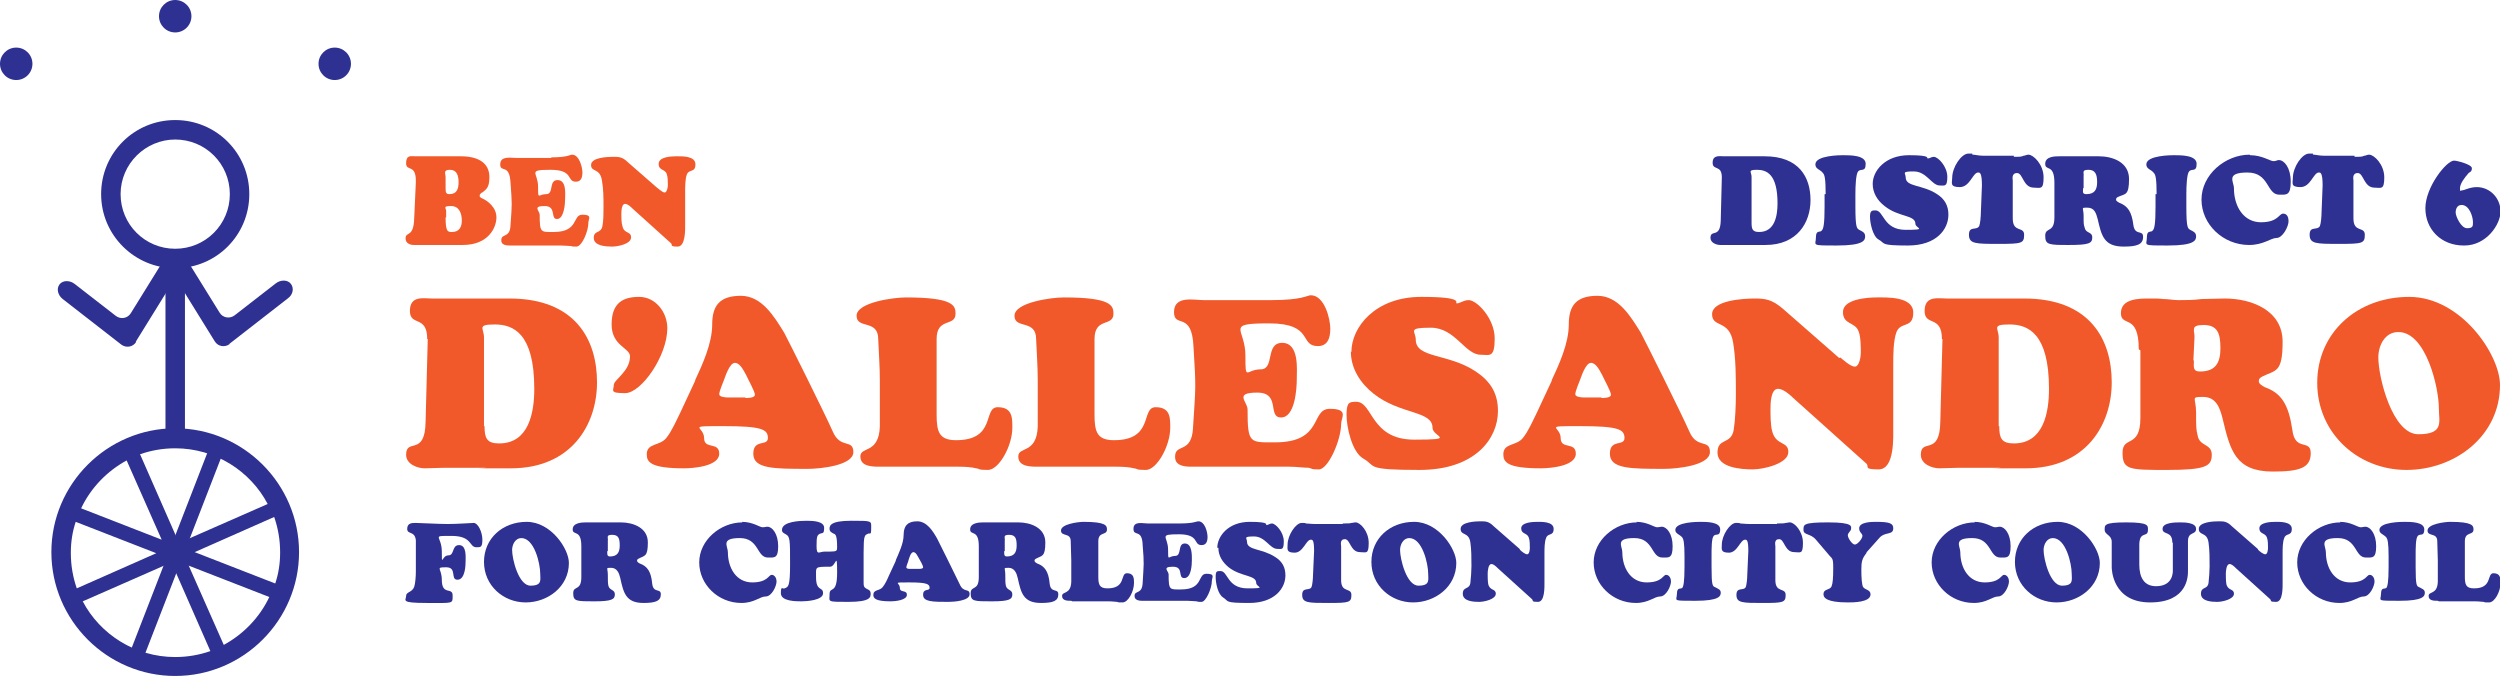 <svg xmlns="http://www.w3.org/2000/svg" id="Layer_1" viewBox="0 0 462.3 125.1"><defs><style>      .st0 {        fill: #2e3192;      }      .st1 {        fill: #f1592a;      }    </style></defs><g><path class="st1" d="M89.1,35.6c-.2.2-.4.3-.4.6s.3.4.5.5c.9.4,2.6,1.6,2.6,3.5s-1.5,5.1-6.2,5.1-1.5,0-2.2,0c-.7,0-1.4,0-2.1,0s-1.6,0-2.4,0c-.8,0-1.6,0-2.4,0s-1.5-.4-1.5-1.2c0-1.4,1.5,0,1.6-3.8l.3-6.6c.1-3.5-1.8-1.9-1.8-3.5s.9-1.3,1.7-1.3,1.7,0,2.6,0c.9,0,1.7,0,2.6,0s1.1,0,1.6,0c.5,0,1.1,0,1.6,0,4.2,0,5.3,2,5.3,3.8s-.4,2.2-1.3,2.9ZM82.4,34.6c0,.9,0,1.3.7,1.3,1.4,0,1.7-1,1.7-2.2s-.3-2.3-1.6-2.3-.8.7-.8,1.4v1.9ZM82.4,40.2c0,2.7.4,2.7,1.2,2.7,1.3,0,1.8-.9,1.8-2.1s-.4-2.7-2-2.7-.9.4-.9.9v1.2Z"></path><path class="st1" d="M101.9,29.1c3.1,0,3.5-.5,3.9-.5,1.3,0,1.9,2.3,1.9,3.3s-.3,1.7-1.2,1.7c-1.8,0-.3-2.2-4.7-2.2s-2.3.5-2.3,3.1,0,1.4,1.5,1.4.4-2.6,2.1-2.6,1.4,2.6,1.4,3.5-.2,3.7-1.5,3.7,0-2.4-2.3-2.4-.9.9-.9,1.6c0,3.4.2,3.2,2.6,3.2,4.7,0,3.4-3.2,5.3-3.2s1.1.8,1.1,1.5c0,1.6-1.2,4.4-2.2,4.4s-.5,0-1-.1c-.5,0-1.2-.1-1.9-.1h-9.5c-1.5,0-1.5-.7-1.5-1,0-1.3,1.6-.3,1.7-2.7.3-4.2.3-3.8,0-8-.2-3.5-1.9-1.7-1.9-3.3s1.9-1.2,2.9-1.2h6.6Z"></path><path class="st1" d="M121.5,34.7c.3.2,1,.9,1.4.9s.6-.9.6-1.3c0-.6,0-1.6-.2-2.1-.3-1-1.5-.6-1.5-1.9s2.3-1.4,3.3-1.4,3.5-.1,3.5,1.5-1.2.8-1.6,1.9c-.3.8-.3,2.3-.3,3.1v6c0,1,.1,4.2-1.4,4.2s-.9-.3-1.2-.6l-7.1-6.4c-.3-.3-.9-.9-1.4-.9-.7,0-.7,1.5-.7,2s0,1.5.2,2.1c.3,1.5,1.6.9,1.6,2.1s-2.4,1.7-3.5,1.7-3.4-.1-3.4-1.6,1.3-.7,1.6-2.2c.2-1,.2-2.4.2-3.5,0-1.7,0-3.3-.3-5-.4-2.3-2-1.4-2-2.8s3.1-1.5,4.1-1.5,1.7,0,2.7,1l5.5,4.8Z"></path></g><g><path class="st1" d="M79,62.7c0-4.5-3.2-2.3-3.2-5.2s2.5-2.3,4.1-2.3h14.3c12.2,0,16.2,7.6,16.2,15.5s-4.8,15.9-15.9,15.9-3.5,0-4.8-.1c-1.4,0-2.6,0-3.8,0s-2.5,0-3.7,0c-1.2,0-2.5.1-3.7.1s-3.4-.7-3.4-2.5c0-3.2,3.5.4,3.6-6.1l.4-15.3ZM89.6,78.8c0,2.2.4,3.2,2.7,3.2,5.5,0,6.5-5.7,6.5-10.1,0-10.3-3.9-11.9-7.3-11.9s-2,.7-2,2.4v16.4Z"></path><path class="st1" d="M116.5,65.9c0-1.6-3.4-1.9-3.4-5.9s2.1-5.1,5.1-5.1,5.2,2.8,5.2,5.8c0,5.1-4.8,12-7.8,12s-2.1-.5-2.1-1.5,3-2.5,3-5.3Z"></path><path class="st1" d="M128.5,70.4c1.4-3,3.2-6.9,3.2-10.4s1.4-5.3,5.3-5.3,6.2,3.9,8,6.8c.7,1.3,7.4,14.7,9,18.3,1.4,3.3,3.8,1.3,3.8,3.8s-6.2,3.1-8.4,3.1c-6.3,0-10.1,0-10.1-2.8s2.7-1.3,2.7-2.9-1.1-2.2-8.2-2.2-3.6,0-3.6,2.2,2.8.6,2.8,2.9-4.7,2.7-6.5,2.7c-6.3,0-6.9-1.2-6.9-2.6,0-2.1,2.4-1.5,3.6-3,1-1.2,1.9-3.3,2.6-4.7l2.8-6ZM137.8,73.6c.4,0,1.8,0,1.8-.6s-1.3-2.9-1.6-3.6c-.4-.7-1.1-2.3-2.1-2.3s-1.8,2.6-2,3.1c-.2.5-.9,2.2-.9,2.7s1.1.6,1.6.6h3.3Z"></path><path class="st1" d="M162.7,86.3c-1.4,0-3.6,0-3.6-1.9s3.4-.4,3.6-5.5c0-3.2,0-6,0-8.6s-.2-5.1-.3-7.6c0-3.7-4-1.8-4-4.3s6.9-3.4,9.1-3.4c8.8,0,9.2,1.5,9.2,3,0,2.5-3.5.6-3.5,4.7v14c0,3.2.5,4.7,3.6,4.7,7.5,0,4.9-6.1,7.7-6.1s2.7,2.1,2.7,3.8c0,3.4-2.5,7.8-4.5,7.8s-1.4-.2-2.2-.3c-.8-.2-1.8-.3-3.3-.3h-14.7Z"></path><path class="st1" d="M191.9,86.3c-1.4,0-3.6,0-3.6-1.9s3.4-.4,3.6-5.5c0-3.2,0-6,0-8.6s-.2-5.1-.3-7.6c0-3.7-4-1.8-4-4.3s6.9-3.4,9.1-3.4c8.8,0,9.2,1.5,9.2,3,0,2.5-3.5.6-3.5,4.7v14c0,3.2.5,4.7,3.6,4.7,7.5,0,4.9-6.1,7.7-6.1s2.7,2.1,2.7,3.8c0,3.4-2.5,7.8-4.5,7.8s-1.4-.2-2.2-.3c-.8-.2-1.8-.3-3.3-.3h-14.7Z"></path><path class="st1" d="M235,55.5c5.9,0,6.7-.9,7.4-.9,2.5,0,3.6,4.3,3.6,6.2s-.6,3.2-2.3,3.2c-3.5,0-.7-4.2-9-4.2s-4.4.9-4.4,5.9.1,2.6,2.8,2.6.8-4.9,4-4.9,2.7,5,2.7,6.7-.3,7.1-2.9,7.1,0-4.6-4.4-4.6-1.8,1.7-1.8,3.1c0,6.4.4,6.1,5.1,6.1,9,0,6.5-6.2,10.1-6.2s2.1,1.6,2.1,2.8c0,3-2.4,8.4-4.1,8.4s-1-.1-1.9-.3c-1,0-2.2-.2-3.7-.2h-18.1c-2.9,0-2.9-1.3-2.9-1.9,0-2.4,3-.5,3.3-5.1.5-8,.6-7.2.1-15.2-.3-6.7-3.6-3.3-3.6-6.4s3.7-2.2,5.5-2.2h12.7Z"></path><path class="st1" d="M249.9,65.1c0-4.6,4.4-10.2,12.9-10.2s6,1.2,6.6,1.2,1.2-.6,2.2-.6c1.5,0,4.8,3.4,4.8,7.1s-1,3-2.6,3c-2.9,0-4.7-5-9.2-5s-2.8.6-2.8,2.2c0,3.5,6,2.5,11.1,5.9,2.7,1.8,4.1,4,4.1,7.3,0,5.1-4.2,10.9-14.5,10.9s-7.9-.7-10.4-2.1c-2.1-1.2-3.1-5.8-3.1-8.1s.5-2.4,1.8-2.4c3.1,0,2.6,7,10.7,7s3.4-.5,3.4-2.2c0-3.2-6-2.4-10.9-6.3-2.4-1.9-4.2-4.6-4.2-7.8Z"></path><path class="st1" d="M286.9,70.4c1.4-3,3.2-6.9,3.2-10.4s1.4-5.3,5.3-5.3,6.2,3.9,8,6.8c.7,1.3,7.4,14.7,9,18.3,1.4,3.3,3.8,1.3,3.8,3.8s-6.2,3.1-8.4,3.1c-6.3,0-10.1,0-10.1-2.8s2.7-1.3,2.7-2.9-1.1-2.2-8.2-2.2-3.6,0-3.6,2.2,2.8.6,2.8,2.9-4.7,2.7-6.5,2.7c-6.3,0-6.9-1.2-6.9-2.6,0-2.1,2.4-1.5,3.6-3,1-1.2,1.9-3.3,2.6-4.7l2.8-6ZM296.1,73.6c.4,0,1.8,0,1.8-.6s-1.3-2.9-1.6-3.6c-.4-.7-1.1-2.3-2.1-2.3s-1.8,2.6-2,3.1c-.2.5-.9,2.2-.9,2.7s1.1.6,1.6.6h3.3Z"></path><path class="st1" d="M340.3,66.1c.5.4,1.9,1.7,2.7,1.7s1.1-1.8,1.1-2.5c0-1.1,0-3-.4-4-.6-1.8-2.9-1.2-2.9-3.6s4.5-2.7,6.3-2.7,6.7-.2,6.7,2.8-2.3,1.6-3.1,3.6c-.6,1.6-.6,4.3-.6,6v11.4c0,2,.3,8-2.7,8s-1.6-.5-2.3-1.1l-13.6-12.2c-.6-.6-1.8-1.6-2.7-1.6-1.4,0-1.4,2.9-1.4,3.8s0,2.9.3,4c.7,2.8,3,1.8,3,3.9s-4.5,3.2-6.6,3.2-6.5-.3-6.5-3.1,2.5-1.4,3-4.2c.3-1.9.4-4.7.4-6.6,0-3.2,0-6.4-.5-9.5-.7-4.4-3.9-2.7-3.9-5.3s5.9-2.9,7.9-2.9,3.2.2,5.2,1.9l10.4,9.1Z"></path><path class="st1" d="M359.1,62.7c0-4.5-3.2-2.3-3.2-5.2s2.5-2.3,4.1-2.3h14.3c12.2,0,16.2,7.6,16.2,15.5s-4.8,15.9-15.9,15.9-3.5,0-4.8-.1c-1.4,0-2.6,0-3.8,0s-2.5,0-3.7,0c-1.2,0-2.5.1-3.7.1s-3.4-.7-3.4-2.5c0-3.2,3.5.4,3.6-6.1l.4-15.3ZM369.7,78.8c0,2.2.4,3.2,2.7,3.2,5.5,0,6.5-5.7,6.5-10.1,0-10.3-3.9-11.9-7.3-11.9s-2,.7-2,2.4v16.4Z"></path><path class="st1" d="M395.5,64.6c0-6.8-3.3-4-3.3-6.7s3.4-2.7,5.2-2.7,1.8,0,2.7.1c.9,0,1.8.2,2.7.2,1.4,0,2.8,0,4.3-.2,1.4,0,2.9-.1,4.3-.1,5,0,10.7,2.2,10.7,8s-1.3,5.2-3.7,6.4c-.4.2-.7.4-.7.9s.6.8,1.1,1.1c3.1,1.1,4.4,3.2,5.1,7.9.5,4.1,3.4,1.6,3.4,4.3s-2,3.4-7,3.4c-7,0-7.9-4-9.3-9.8-.5-2-1.2-4-3.6-4s-1.3.1-1.3,2.9,0,3,.3,4.3c.4,2,2.6,1.4,2.6,3.5s-1.1,2.8-8.2,2.8-8.3,0-8.3-3.2,3.3-.7,3.3-6.4v-12.5ZM405.7,66.6c0,1.1-.3,2.1,1.1,2.1,2.9,0,3.8-1.6,3.8-4.3s-.5-4.3-3.1-4.3-1.6,1-1.7,2.4l-.2,4.2Z"></path><path class="st1" d="M428.5,70.8c0-9.3,7.4-15.9,17-15.9s16.8,10.7,16.8,16.3c0,9.4-8.3,15.7-17.3,15.7s-16.5-6.8-16.5-16.1ZM443.5,61.4c-2.5,0-3.7,2.5-3.7,4.7,0,3.7,2.6,14.2,7.4,14.2s3.8-2.3,3.8-4.7c0-4-2.4-14.2-7.5-14.2Z"></path></g><g><path class="st0" d="M76.9,102.8c0-.8,0-2.1,0-2.9-.2-1.8-1.6-1-1.6-2.1s.9-1.1,1.6-1.1,4.2.2,5.9.2,4.5-.2,4.8-.2c.8,0,1.6,1.7,1.6,3.1s-.3,1.4-1.1,1.4c-1.4,0-.7-2.1-4.6-2.1s-1.8-.1-1.8,2.9,0,.7,1.2.7.6-1.9,2-1.9,1.2,2.2,1.2,3-.1,3.4-1.5,3.4,0-2.3-2.1-2.3-.8.2-.8,2.3c0,3,2,1.3,2,2.9s.2,1.4-4.8,1.4-3.8-.5-3.8-1.3,1.1-.6,1.5-1.7c.2-.6.3-2,.3-2.7v-2.8Z"></path><path class="st0" d="M89.5,103.9c0-4.3,3.4-7.4,7.9-7.4s7.8,5,7.8,7.6c0,4.4-3.9,7.3-8,7.3s-7.7-3.1-7.7-7.5ZM96.4,99.5c-1.1,0-1.7,1.2-1.7,2.2,0,1.7,1.2,6.6,3.4,6.6s1.8-1.1,1.8-2.2c0-1.9-1.1-6.6-3.5-6.6Z"></path><path class="st0" d="M107.5,101c0-3.2-1.6-1.9-1.6-3.1s1.6-1.3,2.4-1.3.8,0,1.3,0c.4,0,.8,0,1.2,0,.7,0,1.3,0,2,0,.7,0,1.3,0,2,0,2.3,0,5,1,5,3.7s-.6,2.4-1.7,3c-.2.1-.3.2-.3.4s.3.4.5.5c1.4.5,2.1,1.5,2.3,3.7.2,1.9,1.6.8,1.6,2s-.9,1.6-3.2,1.6c-3.3,0-3.7-1.9-4.3-4.6-.2-.9-.6-1.9-1.7-1.9s-.6,0-.6,1.3,0,1.4.1,2c.2.9,1.2.7,1.2,1.6s-.5,1.3-3.8,1.3-3.9,0-3.9-1.5,1.5-.3,1.5-3v-5.8ZM112.3,101.9c0,.5-.1,1,.5,1,1.3,0,1.8-.7,1.8-2s-.2-2-1.4-2-.7.5-.8,1.1v1.9Z"></path><path class="st0" d="M137.2,96.5c2,0,3.3,1,3.8,1s.6-.1.9-.1c.9,0,2,1.3,2,3.6s-.7,2.1-1.9,2.1c-2.1,0-1.6-3.6-5.2-3.6s-2.2,1.5-2.2,2.6c0,3,1.6,5.6,4.5,5.6s3-1.4,3.6-1.4.9.7.9,1.2c0,.9-.9,2.8-2,2.8s-2.1,1.2-4.5,1.2c-4.3,0-7.8-3.4-7.8-7.5s3.9-7.4,8-7.4Z"></path><path class="st0" d="M159.7,107.7c0,.6,0,.9.6,1.2.4.2.7.3.7.9s0,1.5-4.1,1.5-3.5,0-3.5-1.4c0-1.6,1.4.2,1.4-4s-.2-1.1-1.3-1.1c-2.9,0-2.6,0-2.6,1.9,0,2.8,1.3,1.7,1.3,3s-3,1.5-4,1.5-3.8,0-3.8-1.5.3-.7.7-.9c.7-.3,1-.3,1-4.6s0-5-.8-5.4c-.3-.2-.7-.3-.7-.8,0-1.6,3.4-1.7,4.6-1.7s3.2.1,3.2,1.3-.3.9-.8,1.1c-.5.3-.6.5-.6,2.3s.5,1,1.5,1h1c1.3,0,1.3-.2,1.3-.8,0-2.2-.3-2.4-.6-2.5-.4-.2-.8-.4-.8-.9s0-1.5,4-1.5,3.7,0,3.7,1.4-.2.8-.6,1c-.6.3-.8.2-.8,3.5v5.3Z"></path><path class="st0" d="M165.6,103.7c.6-1.4,1.5-3.2,1.5-4.8s.7-2.5,2.5-2.5,2.9,1.8,3.7,3.2c.3.6,3.4,6.8,4.2,8.5.7,1.6,1.8.6,1.8,1.8s-2.9,1.4-3.9,1.4c-2.9,0-4.7,0-4.7-1.3s1.2-.6,1.2-1.3-.5-1-3.8-1-1.7,0-1.7,1,1.3.3,1.3,1.3-2.2,1.2-3,1.2c-2.9,0-3.2-.6-3.2-1.2,0-1,1.1-.7,1.7-1.4.5-.6.9-1.5,1.2-2.2l1.3-2.8ZM169.9,105.2c.2,0,.8,0,.8-.3s-.6-1.4-.8-1.7c-.2-.3-.5-1.1-1-1.1s-.8,1.2-.9,1.5c0,.2-.4,1-.4,1.3s.5.3.7.3h1.5Z"></path><path class="st0" d="M181,101c0-3.2-1.6-1.9-1.6-3.1s1.6-1.3,2.4-1.3.8,0,1.3,0c.4,0,.8,0,1.2,0,.7,0,1.3,0,2,0,.7,0,1.3,0,2,0,2.3,0,5,1,5,3.7s-.6,2.4-1.7,3c-.2.1-.3.2-.3.4s.3.4.5.5c1.4.5,2.1,1.5,2.3,3.7.2,1.9,1.6.8,1.6,2s-.9,1.6-3.2,1.6c-3.3,0-3.7-1.9-4.3-4.6-.2-.9-.6-1.9-1.7-1.9s-.6,0-.6,1.3,0,1.4.1,2c.2.9,1.2.7,1.2,1.6s-.5,1.3-3.8,1.3-3.9,0-3.9-1.5,1.5-.3,1.5-3v-5.8ZM185.7,101.9c0,.5-.1,1,.5,1,1.3,0,1.8-.7,1.8-2s-.2-2-1.4-2-.7.5-.8,1.1v1.9Z"></path><path class="st0" d="M198.1,111.1c-.7,0-1.7,0-1.7-.9s1.6-.2,1.7-2.6c0-1.5,0-2.8,0-4s-.1-2.4-.1-3.5c0-1.7-1.8-.8-1.8-2s3.2-1.6,4.2-1.6c4.1,0,4.3.7,4.3,1.4,0,1.2-1.6.3-1.6,2.2v6.5c0,1.5.2,2.2,1.7,2.2,3.5,0,2.3-2.8,3.6-2.8s1.3,1,1.3,1.8c0,1.6-1.1,3.6-2.1,3.6s-.7,0-1-.1c-.4,0-.8-.1-1.5-.1h-6.8Z"></path><path class="st0" d="M218.1,96.8c2.7,0,3.1-.4,3.5-.4,1.2,0,1.7,2,1.7,2.9s-.3,1.5-1.1,1.5c-1.6,0-.3-2-4.2-2s-2,.4-2,2.8,0,1.2,1.3,1.2.4-2.3,1.8-2.3,1.3,2.3,1.3,3.1-.1,3.3-1.4,3.3,0-2.1-2.1-2.1-.8.8-.8,1.4c0,3,.2,2.8,2.3,2.8,4.2,0,3-2.9,4.7-2.9s1,.7,1,1.3c0,1.4-1.1,3.9-1.9,3.9s-.5,0-.9-.1c-.4,0-1-.1-1.7-.1h-8.4c-1.3,0-1.4-.6-1.4-.9,0-1.1,1.4-.2,1.5-2.4.2-3.7.3-3.3,0-7-.1-3.1-1.7-1.5-1.7-3s1.7-1,2.6-1h5.9Z"></path><path class="st0" d="M225.1,101.3c0-2.1,2-4.8,6-4.8s2.8.6,3.1.6.6-.3,1-.3c.7,0,2.2,1.6,2.2,3.3s-.4,1.4-1.2,1.4c-1.4,0-2.2-2.3-4.3-2.3s-1.3.3-1.3,1c0,1.6,2.8,1.2,5.2,2.8,1.3.8,1.9,1.9,1.9,3.4,0,2.4-2,5.1-6.7,5.1s-3.7-.3-4.8-1c-1-.6-1.4-2.7-1.4-3.8s.2-1.1.9-1.1c1.4,0,1.2,3.2,5,3.2s1.6-.2,1.6-1c0-1.5-2.8-1.1-5.1-2.9-1.1-.9-1.9-2.1-1.9-3.6Z"></path><path class="st0" d="M248.3,96.8c.9,0,1.3,0,1.6-.1.3,0,.4-.1.8-.1.8,0,2.4,1.6,2.4,3.8s-.5,1.7-1.6,1.7c-1.8,0-1.8-2.4-2.8-2.4s-.7,1.1-.7,1.3v6.3c0,2.4,1.9,1.3,1.9,2.7s-.4,1.5-4.2,1.5-4.9,0-4.9-1.5,1.3-.7,1.7-1.4c.2-.4.3-1.7.3-2.2l.2-4.5c0-2.1-.3-2.1-.6-2.1-.9,0-1.4,2.4-3,2.4s-1.3-.7-1.3-1.5c0-1.7,1.5-4,2.6-4s.4,0,.8.1c.4,0,.9.1,1.8.1h5Z"></path><path class="st0" d="M253.6,103.9c0-4.3,3.4-7.4,7.9-7.4s7.8,5,7.8,7.6c0,4.4-3.9,7.3-8,7.3s-7.7-3.1-7.7-7.5ZM260.6,99.5c-1.1,0-1.7,1.2-1.7,2.2,0,1.7,1.2,6.6,3.4,6.6s1.8-1.1,1.8-2.2c0-1.9-1.1-6.6-3.5-6.6Z"></path><path class="st0" d="M281.1,101.7c.2.2.9.8,1.3.8s.5-.8.5-1.2c0-.5,0-1.4-.2-1.9-.3-.9-1.4-.6-1.4-1.7s2.1-1.2,2.9-1.2,3.1-.1,3.1,1.3-1.1.7-1.4,1.7c-.3.7-.3,2-.3,2.8v5.3c0,.9.1,3.7-1.2,3.7s-.8-.2-1.1-.5l-6.3-5.7c-.3-.3-.8-.8-1.2-.8-.6,0-.7,1.3-.7,1.8s0,1.3.1,1.9c.3,1.3,1.4.8,1.4,1.8s-2.1,1.5-3.1,1.5-3-.1-3-1.5,1.2-.7,1.4-2c.1-.9.2-2.2.2-3.1,0-1.5,0-3-.2-4.4-.3-2-1.8-1.2-1.8-2.5s2.8-1.4,3.7-1.4,1.5,0,2.4.9l4.8,4.2Z"></path><path class="st0" d="M302.6,96.5c2,0,3.3,1,3.8,1s.6-.1.9-.1c.9,0,2,1.3,2,3.6s-.7,2.1-1.9,2.1c-2.1,0-1.6-3.6-5.2-3.6s-2.2,1.5-2.2,2.6c0,3,1.6,5.6,4.5,5.6s3-1.4,3.6-1.4.9.7.9,1.2c0,.9-.9,2.8-2,2.8s-2.1,1.2-4.5,1.2c-4.3,0-7.8-3.4-7.8-7.5s3.9-7.4,8-7.4Z"></path><path class="st0" d="M311.5,102.9c0-2.6-.2-3.2-.4-3.5-.5-.6-1.3-.7-1.3-1.4,0-1.5,4.2-1.5,4.6-1.5,1.2,0,3.7,0,3.7,1.4s-.8.7-1.2,1.2c-.4.4-.4,2.3-.4,3.7v2c0,3.6.2,3.6.7,3.8.5.3,1,.4,1,1s-.2,1.5-4.7,1.5-3.4,0-3.4-1.3.7-.8,1-1.1c.2-.3.4-1,.4-3.9v-2Z"></path><path class="st0" d="M328.6,96.8c.9,0,1.3,0,1.6-.1.3,0,.4-.1.8-.1.8,0,2.4,1.6,2.4,3.8s-.5,1.7-1.6,1.7c-1.8,0-1.8-2.4-2.8-2.4s-.7,1.1-.7,1.3v6.3c0,2.4,1.9,1.3,1.9,2.7s-.4,1.5-4.2,1.5-4.9,0-4.9-1.5,1.3-.7,1.7-1.4c.2-.4.3-1.7.3-2.2l.2-4.5c0-2.1-.3-2.1-.6-2.1-.9,0-1.4,2.4-3,2.4s-1.3-.7-1.3-1.5c0-1.7,1.5-4,2.6-4s.4,0,.8.1c.4,0,.9.1,1.8.1h5Z"></path><path class="st0" d="M345.2,102.2c-.9,1.1-1,1.7-1,3.2s.1,2.7.3,3.1c.3.6,1.4.5,1.4,1.4,0,1.5-3.2,1.5-4.2,1.5-4,0-4.5-.9-4.5-1.5,0-1.1,1.2-.7,1.5-1.5.2-.5.3-1.4.3-3.4s-.2-1.6-.9-2.5l-2.3-2.7c-1-1.2-2.3-.8-2.3-1.8s-.1-1.4,4.6-1.4,4.2.8,4.2,1.2-.6.7-.6,1.2.8,1.7,1.3,1.7,1.4-1.1,1.4-1.6-.6-.6-.6-1.4c0-1.2,2.4-1.2,3.1-1.2,2.6,0,3.2.3,3.2,1.2,0,1.3-1.5.6-2.5,1.7l-2.5,2.8Z"></path><path class="st0" d="M365.1,96.5c2,0,3.3,1,3.8,1s.6-.1.9-.1c.9,0,2,1.3,2,3.6s-.7,2.1-1.9,2.1c-2.1,0-1.6-3.6-5.2-3.6s-2.2,1.5-2.2,2.6c0,3,1.6,5.6,4.5,5.6s3-1.4,3.6-1.4.9.7.9,1.2c0,.9-.9,2.8-2,2.8s-2.1,1.2-4.5,1.2c-4.3,0-7.8-3.4-7.8-7.5s3.9-7.4,8-7.4Z"></path><path class="st0" d="M372.6,103.9c0-4.3,3.4-7.4,7.9-7.4s7.8,5,7.8,7.6c0,4.4-3.9,7.3-8,7.3s-7.7-3.1-7.7-7.5ZM379.6,99.5c-1.1,0-1.7,1.2-1.7,2.2,0,1.7,1.2,6.6,3.4,6.6s1.8-1.1,1.8-2.2c0-1.9-1.1-6.6-3.5-6.6Z"></path><path class="st0" d="M401.7,100.3c0-2.2-1.8-1.3-1.8-2.5s2.4-1.2,3.2-1.2,3,0,3,1.2-1.5.4-1.5,2.3v5.5c0,.9,0,5.8-7,5.8s-7.1-6.2-7.1-6.5v-4.7c0-1.3-1.3-1.3-1.3-2.2s-.2-1.4,4-1.4,4,.6,4,1.4c0,1.5-1.5.1-1.6,2.6v3.8c0,2.4.9,4,3.1,4,3.2,0,3.1-2.7,3.1-2.9v-5.1Z"></path><path class="st0" d="M417.6,101.7c.2.2.9.8,1.3.8s.5-.8.5-1.2c0-.5,0-1.4-.2-1.9-.3-.9-1.4-.6-1.4-1.7s2.1-1.2,2.9-1.2,3.1-.1,3.1,1.3-1.1.7-1.4,1.7c-.3.7-.3,2-.3,2.8v5.3c0,.9.1,3.7-1.2,3.7s-.8-.2-1.1-.5l-6.3-5.7c-.3-.3-.8-.8-1.2-.8-.6,0-.7,1.3-.7,1.8s0,1.3.1,1.9c.3,1.3,1.4.8,1.4,1.8s-2.1,1.5-3.1,1.5-3-.1-3-1.5,1.2-.7,1.4-2c.1-.9.2-2.2.2-3.1,0-1.5,0-3-.2-4.4-.3-2-1.8-1.2-1.8-2.5s2.8-1.4,3.7-1.4,1.5,0,2.4.9l4.8,4.2Z"></path><path class="st0" d="M432.7,96.5c2,0,3.3,1,3.8,1s.6-.1.9-.1c.9,0,2,1.3,2,3.6s-.7,2.1-1.9,2.1c-2.1,0-1.6-3.6-5.2-3.6s-2.2,1.5-2.2,2.6c0,3,1.6,5.6,4.5,5.6s3-1.4,3.6-1.4.9.7.9,1.2c0,.9-.9,2.8-2,2.8s-2.1,1.2-4.5,1.2c-4.3,0-7.8-3.4-7.8-7.5s3.9-7.4,8-7.4Z"></path><path class="st0" d="M441.7,102.9c0-2.6-.2-3.2-.4-3.5-.5-.6-1.3-.7-1.3-1.4,0-1.5,4.2-1.5,4.6-1.5,1.2,0,3.7,0,3.7,1.4s-.8.7-1.2,1.2c-.4.4-.4,2.3-.4,3.7v2c0,3.6.2,3.6.7,3.8.5.3,1,.4,1,1s-.2,1.5-4.7,1.5-3.4,0-3.4-1.3.7-.8,1-1.1c.2-.3.4-1,.4-3.9v-2Z"></path><path class="st0" d="M450.8,111.1c-.7,0-1.7,0-1.7-.9s1.6-.2,1.7-2.6c0-1.5,0-2.8,0-4s-.1-2.4-.1-3.5c0-1.7-1.8-.8-1.8-2s3.2-1.6,4.2-1.6c4.1,0,4.3.7,4.3,1.4,0,1.2-1.6.3-1.6,2.2v6.5c0,1.5.2,2.2,1.7,2.2,3.5,0,2.3-2.8,3.6-2.8s1.3,1,1.3,1.8c0,1.6-1.1,3.6-2.1,3.6s-.7,0-1-.1c-.4,0-.8-.1-1.5-.1h-6.8Z"></path></g><g><path class="st0" d="M318.4,32.8c0-2.4-1.7-1.2-1.7-2.7s1.3-1.2,2.1-1.2h7.5c6.4,0,8.5,3.9,8.5,8.1s-2.5,8.3-8.3,8.3-1.8,0-2.5,0c-.7,0-1.3,0-2,0s-1.3,0-1.9,0c-.6,0-1.3,0-2,0s-1.8-.4-1.8-1.3c0-1.7,1.8.2,1.9-3.2l.2-8ZM323.9,41.2c0,1.2.2,1.7,1.4,1.7,2.9,0,3.4-3,3.4-5.3,0-5.4-2-6.2-3.8-6.2s-1,.4-1,1.3v8.6Z"></path><path class="st0" d="M337.6,35.9c0-2.9-.2-3.6-.5-3.9-.5-.7-1.4-.7-1.4-1.6,0-1.7,4.7-1.7,5.1-1.7,1.4,0,4.2,0,4.2,1.6s-.9.8-1.4,1.4c-.4.5-.5,2.6-.5,4.2v2.3c0,4.1.3,4,.7,4.3.6.3,1.1.5,1.1,1.2s-.2,1.7-5.2,1.7-3.9,0-3.9-1.5.8-.8,1.1-1.3c.3-.3.5-1.2.5-4.4v-2.3Z"></path><path class="st0" d="M346.3,34c0-2.4,2.3-5.3,6.7-5.3s3.1.6,3.5.6.6-.3,1.1-.3c.8,0,2.5,1.8,2.5,3.7s-.5,1.6-1.4,1.6c-1.5,0-2.4-2.6-4.8-2.6s-1.5.3-1.5,1.1c0,1.8,3.1,1.3,5.8,3.1,1.4.9,2.1,2.1,2.1,3.8,0,2.7-2.2,5.7-7.5,5.7s-4.1-.4-5.4-1.1c-1.1-.6-1.6-3.1-1.6-4.2s.3-1.2,1-1.2c1.6,0,1.4,3.6,5.6,3.6s1.8-.3,1.8-1.1c0-1.7-3.1-1.2-5.7-3.3-1.3-1-2.2-2.4-2.2-4.1Z"></path><path class="st0" d="M372.4,29c1,0,1.4,0,1.8-.2.3,0,.5-.2.9-.2.9,0,2.8,1.8,2.8,4.2s-.6,1.9-1.8,1.9c-2,0-2-2.7-3.1-2.7s-.8,1.2-.8,1.4v7c0,2.7,2.1,1.4,2.1,3s-.4,1.7-4.7,1.7-5.5,0-5.5-1.7,1.4-.7,1.9-1.6c.2-.5.3-1.9.3-2.4l.2-5.1c0-2.4-.4-2.4-.7-2.4-1,0-1.5,2.7-3.4,2.7s-1.4-.8-1.4-1.7c0-2,1.7-4.5,3-4.5s.4,0,.8.2c.4,0,1.1.2,2,.2h5.6Z"></path><path class="st0" d="M379.9,33.8c0-3.6-1.7-2.1-1.7-3.5s1.8-1.4,2.7-1.4.9,0,1.4,0c.5,0,.9,0,1.4,0,.7,0,1.5,0,2.2,0,.7,0,1.5,0,2.2,0,2.6,0,5.6,1.1,5.6,4.2s-.7,2.7-2,3.3c-.2.1-.4.2-.4.5s.3.4.6.6c1.6.6,2.3,1.7,2.6,4.1.3,2.1,1.8.8,1.8,2.2s-1.1,1.8-3.6,1.8c-3.7,0-4.1-2.1-4.8-5.1-.3-1.1-.6-2.1-1.9-2.1s-.7,0-.7,1.5,0,1.6.2,2.2c.2,1.1,1.4.7,1.4,1.8s-.6,1.4-4.3,1.4-4.4,0-4.4-1.7,1.7-.4,1.7-3.4v-6.5ZM385.2,34.8c0,.6-.2,1.1.6,1.1,1.5,0,2-.8,2-2.2s-.3-2.3-1.6-2.3-.8.5-.9,1.2v2.2Z"></path><path class="st0" d="M398.8,35.9c0-2.9-.2-3.6-.5-3.9-.5-.7-1.4-.7-1.4-1.6,0-1.7,4.7-1.7,5.1-1.7,1.4,0,4.2,0,4.2,1.6s-.9.8-1.4,1.4c-.4.5-.5,2.6-.5,4.2v2.3c0,4.1.3,4,.7,4.3.6.3,1.1.5,1.1,1.2s-.2,1.7-5.2,1.7-3.9,0-3.9-1.5.8-.8,1.1-1.3c.3-.3.5-1.2.5-4.4v-2.3Z"></path><path class="st0" d="M416.1,28.7c2.2,0,3.7,1.1,4.3,1.1s.6-.2,1-.2c1,0,2.2,1.4,2.2,4s-.8,2.4-2.1,2.4c-2.4,0-1.8-4.1-5.9-4.1s-2.5,1.7-2.5,2.9c0,3.4,1.8,6.3,5,6.3s3.3-1.6,4.1-1.6,1,.8,1,1.4c0,1-1.1,3.1-2.2,3.1s-2.4,1.3-5.1,1.3c-4.8,0-8.8-3.8-8.8-8.4s4.4-8.3,8.9-8.3Z"></path><path class="st0" d="M435.4,29c1,0,1.4,0,1.8-.2.3,0,.5-.2.9-.2.9,0,2.8,1.8,2.8,4.2s-.6,1.9-1.8,1.9c-2,0-2-2.7-3.1-2.7s-.8,1.2-.8,1.4v7c0,2.7,2.1,1.4,2.1,3s-.4,1.7-4.7,1.7-5.5,0-5.5-1.7,1.4-.7,1.9-1.6c.2-.5.3-1.9.3-2.4l.2-5.1c0-2.4-.4-2.4-.7-2.4-1,0-1.5,2.7-3.4,2.7s-1.4-.8-1.4-1.7c0-2,1.7-4.5,3-4.5s.4,0,.8.2c.4,0,1.1.2,2,.2h5.6Z"></path><path class="st0" d="M455.6,45.4c-4.2,0-7.1-3-7.1-6.9s3.9-8.8,5.3-8.8c.5,0,3.3.7,3.3,1.4s-.4.7-.6.9c-.8.9-1.6,2-1.6,2.8s.1.4.4.4c.4,0,1.4-.6,2.7-.6,2.5,0,4.4,2.1,4.4,4.5s-2.6,6.3-6.7,6.3ZM455.2,37.9c-.8,0-1.1.7-1.1,1.4s1,2.9,2.1,2.9,1.1-.4,1.1-1.1c0-1.1-.7-3.2-2.1-3.2Z"></path></g><path class="st0" d="M32.4,49.6c-7.5,0-13.7-6.1-13.7-13.7s6.1-13.7,13.7-13.7,13.7,6.1,13.7,13.7-6.1,13.7-13.7,13.7ZM32.4,25.8c-5.5,0-10.1,4.5-10.1,10.1s4.5,10.1,10.1,10.1,10.1-4.5,10.1-10.1-4.5-10.1-10.1-10.1Z"></path><rect class="st0" x="30.6" y="47.8" width="3.6" height="33.9"></rect><g><path class="st0" d="M42.5,63.6c-.9.7-2.2.5-2.8-.5l-7.8-12.6c-.6-1-.4-2.2.4-2.7s2-.1,2.6.8l5.7,9.2c.6,1,1.9,1.2,2.8.5l7.6-5.9c.9-.7,2.2-.7,2.8.1s.4,2-.6,2.7l-10.8,8.4Z"></path><path class="st0" d="M25.2,63.2c-.6,1-1.9,1.2-2.8.5l-10.8-8.4c-.9-.7-1.2-1.9-.6-2.7s1.9-.8,2.8-.1l7.6,5.9c.9.7,2.2.5,2.8-.5l5.7-9.2c.6-1,1.8-1.4,2.6-.8s1,1.8.4,2.7l-7.8,12.6Z"></path></g><rect class="st0" x="11.3" y="101.4" width="42.3" height="2.7" transform="translate(-75.1 95.8) rotate(-68.8)"></rect><path class="st0" d="M32.4,79.2c-12.6,0-22.9,10.3-22.9,22.9s10.3,22.9,22.9,22.9,22.9-10.3,22.9-22.9-10.3-22.9-22.9-22.9ZM13.1,102.2c0-2,.3-3.9.9-5.7l14.9,5.8-14.7,6.5c-.7-2-1.1-4.2-1.1-6.5ZM51.8,102.2c0,2-.3,3.9-.9,5.7l-14.9-5.8,14.7-6.5c.7,2,1.1,4.2,1.1,6.5ZM49.5,93.2l-16.4,7.2-7.2-16.4c2-.7,4.2-1.1,6.5-1.1,7.4,0,13.9,4.2,17.1,10.3ZM23.4,85.1l6.5,14.7-14.9-5.8c1.8-3.8,4.8-6.9,8.5-8.9ZM15.3,111.2l16.4-7.2,7.2,16.4c-2,.7-4.2,1.1-6.5,1.1-7.4,0-13.9-4.2-17.1-10.3ZM41.4,119.3l-6.5-14.7,14.9,5.8c-1.8,3.8-4.8,6.9-8.5,8.9Z"></path><g><circle class="st0" cx="3" cy="11.8" r="3"></circle><circle class="st0" cx="61.9" cy="11.8" r="3"></circle><circle class="st0" cx="32.4" cy="3" r="3"></circle></g></svg>